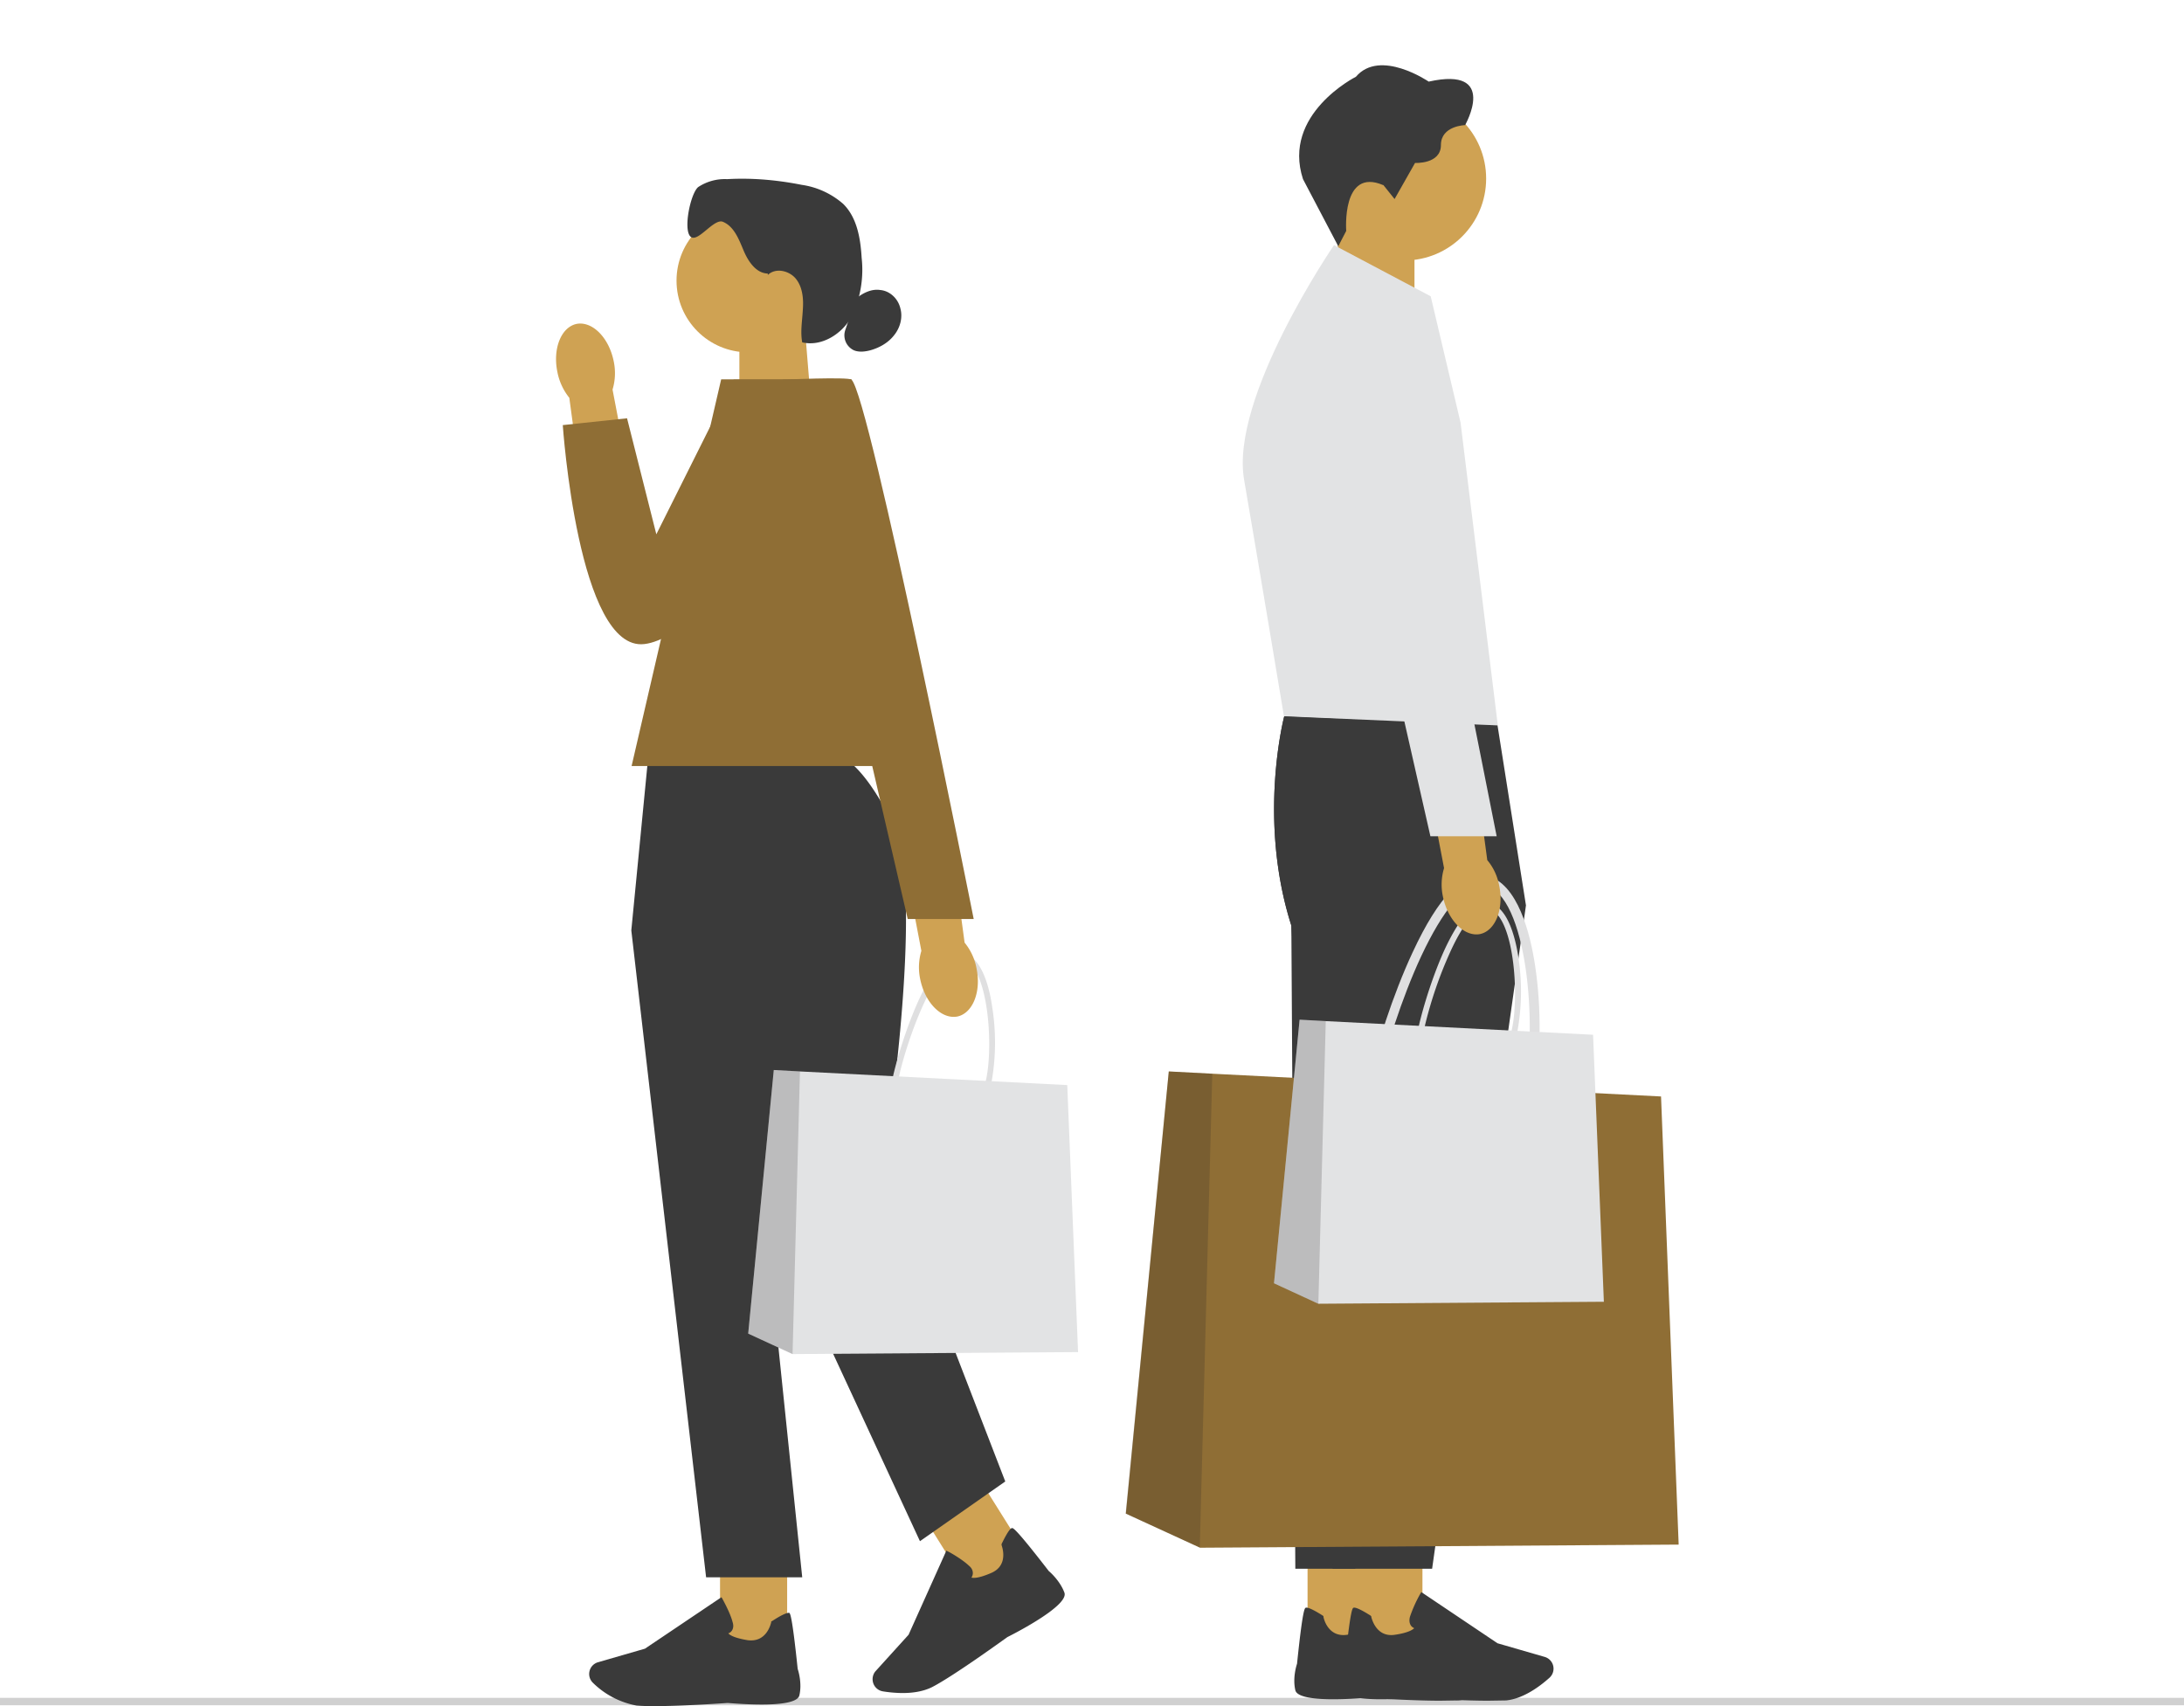 <svg width="768px" height="600px" viewBox="0 0 768 600" xmlns="http://www.w3.org/2000/svg" xml:space="preserve" style="fill-rule:evenodd;clip-rule:evenodd;stroke-linejoin:round;stroke-miterlimit:2">
  <path d="M-29 598.4c0 .7.6 1.3 1.3 1.3h823.4c.8 0 1.3-.6 1.3-1.3 0-.7-.5-1.3-1.3-1.3H-27.7c-.8 0-1.3.6-1.3 1.3Z" style="fill:#d0d0d0;fill-rule:nonzero"/>
  <path d="m468.4 112.2 29 9.6V80H471l-2.7 32.1Z" style="fill:#cfa253;fill-rule:nonzero"/>
  <circle cx="493.8" cy="62.8" r="28.8" style="fill:#cfa253"/>
  <path d="m486.4 65 4 5 7.2-12.7s9.1.5 9.1-6.3 8.5-7 8.5-7 11.9-20.8-12.8-15.3c0 0-17.1-11.7-25.6-1.7 0 0-26.1 13.1-18.6 36l12.4 23.6 2.8-5.4s-1.7-22.4 13-16.1Z" style="fill:#3a3a3a;fill-rule:nonzero"/>
  <path style="fill:#cfa253" d="M459.8 544.3h23.6v33.5h-23.6z"/>
  <path d="M480.8 597c-4 .4-24.3 2-25.3-2.6-1-4.3.4-8.7.6-9.3 2-19.4 2.7-19.6 3.1-19.7.7-.2 2.7.7 6 2.8l.2.2v.2c0 .3 1.5 7.4 8.4 6.3 4.7-.7 6.2-1.8 6.7-2.3-.4-.2-.9-.5-1.2-1-.6-.8-.6-1.8-.3-3a47 47 0 0 1 3.6-8.2l.3-.5 27 18 16.5 4.8a4.3 4.3 0 0 1 1.7 7.3c-3 2.7-9 7.4-15.3 8l-6.4.1c-10.3 0-25.5-1-25.6-1Zm32.8-341.9-62-3.2s-9.5 36 2.5 73.6l1.4 226.2h35l33.1-233.3-10-63.3Z" style="fill:#3a3a3a;fill-rule:nonzero"/>
  <path d="m503.1 104.2-34-18s-36.7 53.6-31.6 82.6c5 29 14 83.1 14 83.1l75.2 3.2-13.1-106.5-10.5-44.4Z" style="fill:#e2e3e4;fill-rule:nonzero"/>
  <path style="fill:#cfa253" d="M476.6 544.3h23.6v33.5h-23.6z"/>
  <path d="M497.6 597c-4 .4-24.3 2-25.3-2.6-1-4.3.4-8.7.6-9.3 2-19.4 2.7-19.6 3.1-19.7.7-.2 2.7.7 6 2.8l.2.2v.2c.1.3 1.6 7.4 8.4 6.3 4.7-.7 6.2-1.8 6.7-2.3-.4-.2-.9-.5-1.2-1-.5-.8-.6-1.8-.3-3a47 47 0 0 1 3.7-8.2l.3-.5 26.8 18 16.6 4.8a4.3 4.3 0 0 1 1.7 7.3c-3 2.7-9 7.4-15.3 8l-6.3.1c-10.4 0-25.6-1-25.7-1Zm29.1-341.9-75.1-3.2s-9.5 36 2.5 73.6l14.5 226.2h35l33-233.3-10-63.3Z" style="fill:#3a3a3a;fill-rule:nonzero"/>
  <path d="M518.8 402.8c-5.2 0-11-1.3-16.6-2.6-4.2-.9-7.9-1.1-10.8-1.3-4.5-.3-8-.5-10-3.1s-2-7 0-15.8c2.5-11.5 8.3-30 15.4-45.2 9.1-19.6 17.9-28.6 26-26.8 11 2.5 15.4 20.8 17 31.5 2.3 14.9 2.1 32.6-.5 44-3.4 15.3-11.2 19.3-20.5 19.3Zm2-91.6c-6 0-13.4 8.8-21 25-7 15-12.6 33.2-15.2 44.6-1.6 7.3-1.8 11.3-.6 13 1 1.3 3.8 1.5 7.6 1.7 3 .2 6.9.4 11.3 1.4 17.7 4 28.8 5.4 33.1-14 4.7-21 1.2-68.2-13.9-71.6l-1.3-.1Z" style="fill:#dfdfe0;fill-rule:nonzero"/>
  <path d="M590.3 543.2 422 544.3l-26.1-12L411 376.8l15.3.8 157.8 8 6.2 157.6Z" style="fill:#8f6e35;fill-rule:nonzero"/>
  <path d="m422 544.3-26.2-12L411 376.8l15.3.8-4.4 166.7Z" style="fill:#272223;fill-opacity:.2;fill-rule:nonzero"/>
  <path d="M521.4 374.1c-3.2 0-6.6-.7-10-1.5-2.4-.6-4.6-.7-6.4-.8-2.7-.2-4.8-.3-6-1.9-1.2-1.5-1.2-4.2 0-9.4 1.6-6.9 5-17.9 9.2-27 5.5-11.6 10.7-17 15.6-15.9 6.5 1.5 9.1 12.4 10.1 18.8a79.4 79.4 0 0 1-.3 26.3c-2 9-6.7 11.4-12.2 11.4Zm1.2-54.6c-3.6 0-8 5.2-12.5 15A144 144 0 0 0 501 361c-1 4.4-1 6.7-.4 7.7.7.8 2.3 1 4.5 1 1.9.2 4.2.3 6.8 1 10.5 2.3 17.1 3.2 19.7-8.5 2.8-12.4.7-40.6-8.2-42.6h-.8Z" style="fill:#dfdfe0;fill-rule:nonzero"/>
  <path d="m564 457.8-100.4.7-15.6-7.2 9-92.7 9.2.5 94 4.8 3.8 94Z" style="fill:#e2e3e4;fill-rule:nonzero"/>
  <path d="m463.6 458.5-15.6-7.2 9-92.7 9.2.5-2.6 99.4Z" style="fill:#272223;fill-opacity:.2;fill-rule:nonzero"/>
  <path d="M527.2 311.5c1.7 8.3-1.4 15.9-6.8 17-5.5 1-11.3-4.9-13-13.2a20 20 0 0 1 .4-10l-6.7-35 17.2-2.8 4.7 35c2.2 2.6 3.6 5.7 4.2 9Z" style="fill:#cfa253;fill-rule:nonzero"/>
  <path d="M459.8 103.6s25.2-3.2 28.2 4.3 38.3 186.2 38.3 186.2H503l-43.2-190.5Z" style="fill:#e2e3e4;fill-rule:nonzero"/>
  <path d="m285.2 141.8-25.2 8.3v-36.3h22.9l2.3 28Z" style="fill:#cfa253;fill-rule:nonzero"/>
  <circle cx="263.1" cy="98.7" r="25.2" style="fill:#cfa253"/>
  <path d="M270 96.2c-4.2-.1-7-4.4-8.6-8.3-1.6-3.8-3.3-8.3-7.2-9.9-3.2-1.3-8.9 7.6-11.4 5.2-2.6-2.5 0-15.1 2.7-17.4a17 17 0 0 1 10.2-2.8c8.8-.5 17.6.3 26.2 2a28.3 28.3 0 0 1 14.6 6.7c4.9 4.8 6.1 12.2 6.5 19a38 38 0 0 1-3.5 20.6c-3.4 6.2-10.6 10.7-17.4 9.1-.7-3.7 0-7.5.2-11.3.3-3.8 0-7.9-2.3-10.9s-7.2-4.2-10-1.5" style="fill:#3a3a3a;fill-rule:nonzero"/>
  <path d="M301 105c2.5-2 5.5-3.5 8.6-3 3.3.3 6.2 3 7 6.4.9 3.2 0 6.8-2.2 9.5-2 2.6-5.1 4.4-8.4 5.3-1.9.5-4 .7-5.7 0a5.8 5.8 0 0 1-3-7.3" style="fill:#3a3a3a;fill-rule:nonzero"/>
  <path style="fill:#cfa253" d="M253.2 546.2h23.6v33.5h-23.6z"/>
  <path d="M230.2 600a72 72 0 0 1-6.4-.2 29.5 29.5 0 0 1-15.3-8 4.3 4.3 0 0 1 1.7-7.2l16.6-4.8 26.9-18.1.3.5c.1.2 2.8 5 3.6 8.2.4 1.2.3 2.2-.2 3-.4.6-.9.9-1.3 1 .5.6 2 1.6 6.7 2.4 6.9 1 8.3-6 8.4-6.3v-.3l.3-.1c3.2-2.1 5.2-3 6-2.9.3.1 1 .4 3 19.7.2.6 1.6 5 .6 9.3-1 4.7-21.2 3-25.2 2.7-.2 0-15.3 1.1-25.7 1.1Z" style="fill:#3a3a3a;fill-rule:nonzero"/>
  <path d="m344.2 519.8 17.8 28.4-20.1 12.6-17.8-28.5 20.1-12.5Z" style="fill:#cfa253"/>
  <path d="M317.5 595.4c-2.7 0-5.3-.3-7.1-.6a4.3 4.3 0 0 1-3.5-3.6c-.2-1.3.2-2.6 1-3.5l11.6-12.8 13.3-29.6.5.3c.2 0 5 2.7 7.4 5 1 .8 1.4 1.7 1.4 2.7a3 3 0 0 1-.5 1.5c.7.2 2.5.3 6.9-1.6 6.4-2.7 3.8-9.5 3.7-9.8v-.4c1.7-3.5 2.9-5.4 3.6-5.6.4-.1 1.1-.3 13 15.1.5.4 4 3.5 5.5 7.6 1.6 4.4-16.4 13.8-20 15.6-.2.1-19 13.8-26.7 17.7-3.1 1.5-6.8 2-10 2Zm-23.2-329.8H228l-6 61.6 26.3 227.5h33.8l-13.6-131.4 55 118.7 30-21-42.8-110.8s15.3-96.5 3.3-120.5-19.7-24-19.7-24Z" style="fill:#3a3a3a;fill-rule:nonzero"/>
  <path d="M327.2 269.4H222.1l31.5-136h45.8l27.8 136Z" style="fill:#8f6e35;fill-rule:nonzero"/>
  <path d="M196 130.8c-1.7-8.3 1.4-15.8 6.8-16.9 5.5-1 11.3 4.8 13 13.1a20 20 0 0 1-.4 10l6.7 35-17.2 2.8-4.7-34.9a20.8 20.8 0 0 1-4.2-9.1Z" style="fill:#cfa253;fill-rule:nonzero"/>
  <path d="M298.3 133.5H258l-27.2 54.4-10.3-40.8-22.6 2.4s5.4 79.8 28.7 77c23.4-2.6 77.8-74.5 71.8-93Z" style="fill:#8f6e35;fill-rule:nonzero"/>
  <path d="M336.5 391.8c-3.2 0-6.6-.8-10-1.5-2.4-.6-4.6-.7-6.4-.8-2.7-.2-4.8-.3-6-1.9-1.2-1.5-1.2-4.2 0-9.4 1.6-6.9 5-17.9 9.2-27 5.5-11.6 10.7-17 15.6-15.9 6.5 1.5 9.1 12.4 10 18.8a79.4 79.4 0 0 1-.2 26.3c-2 9-6.7 11.4-12.2 11.4Zm1.2-54.6c-3.6 0-8 5.2-12.5 15-4.2 8.9-7.6 19.7-9.1 26.5-1 4.4-1 6.7-.4 7.7.7.8 2.3 1 4.5 1 1.9.2 4.1.3 6.8 1 10.5 2.3 17.1 3.1 19.7-8.5 2.8-12.4.7-40.6-8.3-42.6l-.7-.1Z" style="fill:#dfdfe0;fill-rule:nonzero"/>
  <path d="m379 475.5-100.3.7-15.6-7.2 9-92.7 9.2.5 94 4.8 3.8 94Z" style="fill:#e2e3e4;fill-rule:nonzero"/>
  <path d="m278.7 476.2-15.6-7.2 9-92.7 9.2.5-2.6 99.4Z" style="fill:#272223;fill-opacity:.2;fill-rule:nonzero"/>
  <path d="M343.4 340.6c1.7 8.3-1.4 15.8-6.8 16.9-5.5 1-11.3-4.8-13-13.1a20 20 0 0 1 .4-10l-6.7-35 17.2-2.8 4.7 34.9a20 20 0 0 1 4.2 9.1Z" style="fill:#cfa253;fill-rule:nonzero"/>
  <path d="M275.3 133.5s23-1 24.1 0c6.3 5 43 189.7 43 189.7h-23.2l-44-189.7Z" style="fill:#8f6e35;fill-rule:nonzero"/>
</svg>
